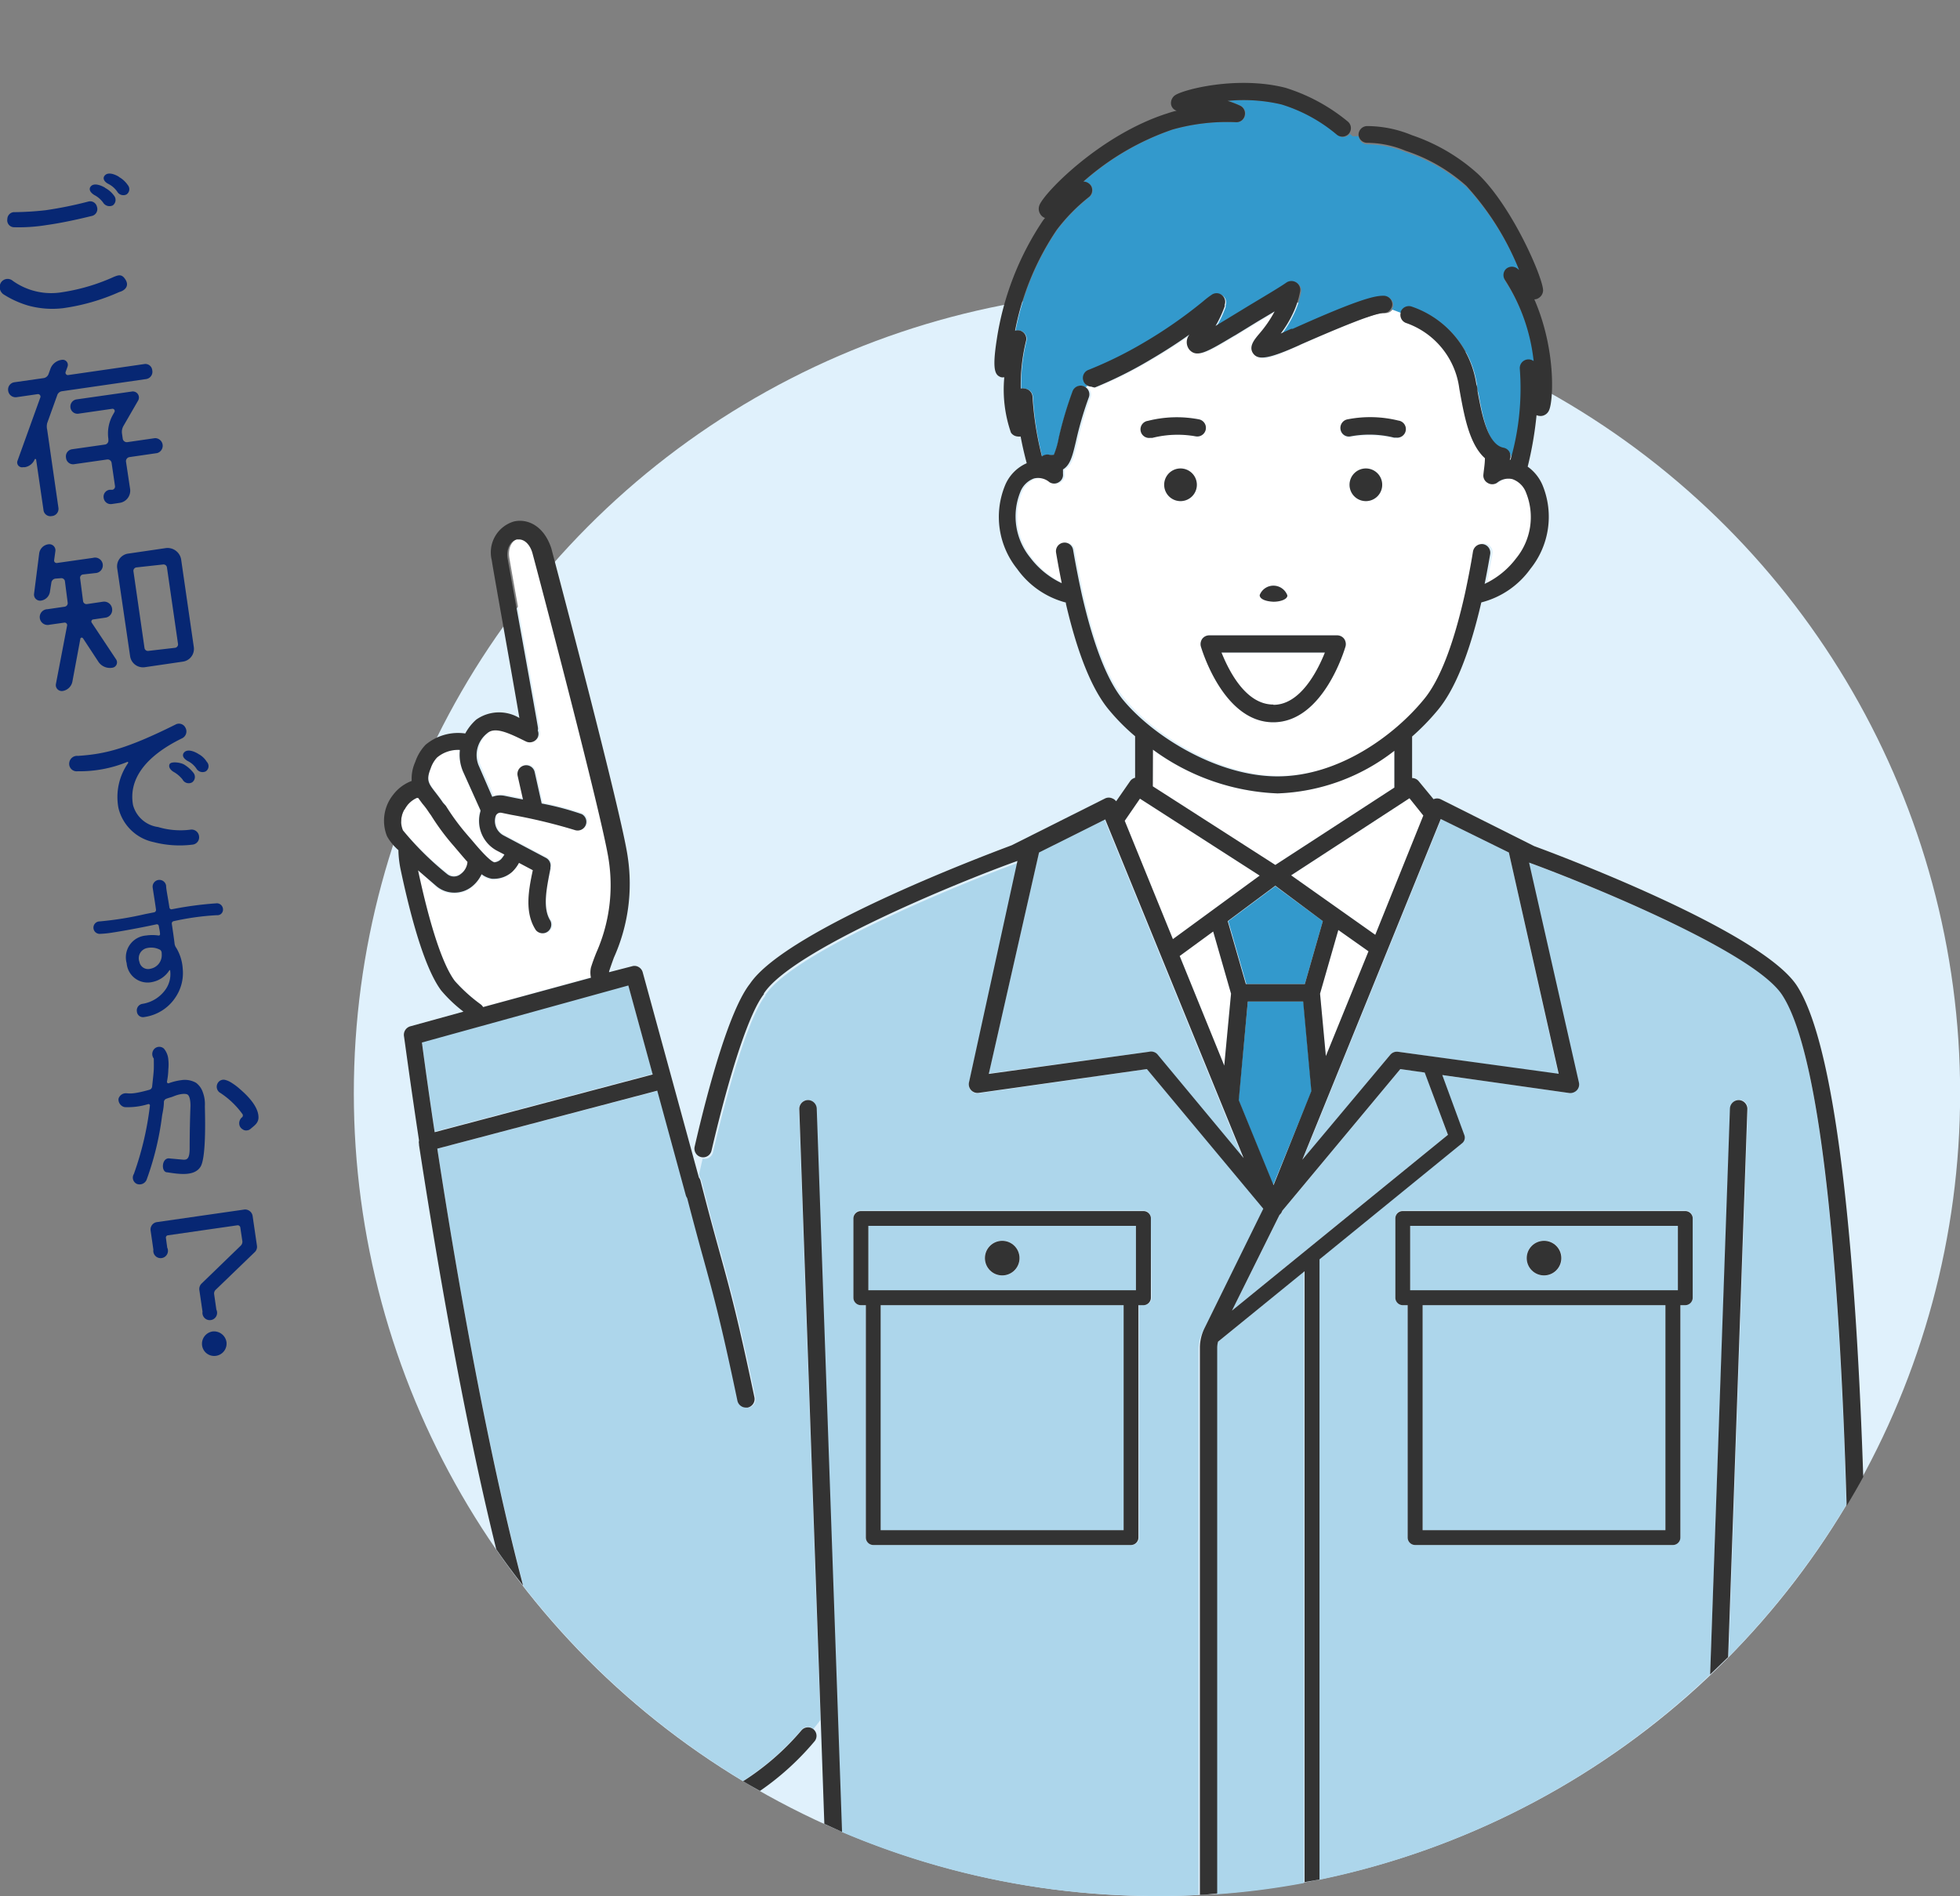 <svg xmlns="http://www.w3.org/2000/svg" width="141.59" height="137.01" viewBox="0 0 141.59 137.01"><rect x="0" y="0" width="141.59" height="137.01" fill="#808080" stroke="none"/><defs><style>.cls-1{fill:#e0f1fc;}.cls-2{fill:none;}.cls-3{fill:#fff;}.cls-4{fill:#39c;}.cls-5{fill:#add6eb;}.cls-6{fill:#333;}.cls-7{fill:#072773;}</style></defs><g id="レイヤー_2" data-name="レイヤー 2"><g id="コンテンツ"><circle class="cls-1" cx="83.58" cy="78.99" r="58.02"/><path class="cls-2" d="M35.88,112c-2.44-9.86-4.41-21.6-5.58-29.21,0,0,0,0,0-.08a.54.54,0,0,1,0-.25c-.64-4.22-1-7.1-1.09-7.56a.64.64,0,0,1,.46-.69l3.84-1.06a10.13,10.13,0,0,1-1.61-1.53c-1-1.34-2-4.3-2.94-8.79a7.75,7.75,0,0,1-.15-1.35,3.8,3.8,0,0,1-.82-1,3,3,0,0,1,.44-3,3,3,0,0,1,1.34-1A2.94,2.94,0,0,1,30,55.05a3.32,3.32,0,0,1,.76-1.25A3.65,3.65,0,0,1,33.61,53a3.67,3.67,0,0,1,.79-1,2.86,2.86,0,0,1,3.15-.08c-.47-2.57-1.91-10.54-2-11.42a2.33,2.33,0,0,1,1.61-2.78c1-.22,2.16.29,2.7,1.95C40,40.48,44.94,59,45.34,62a13,13,0,0,1-1,7.25c-.14.35-.25.67-.35,1v.06l1.64-.45a.58.58,0,0,1,.48.06.62.62,0,0,1,.29.38l4,14.62c.07-.34.16-.73.26-1.16h0a.63.63,0,0,1-.47-.75c1-4.35,2.53-9.92,4-11.78,2.7-4,17.86-9.65,18.9-10l6.76-3.39a.61.61,0,0,1,.51,0,.63.63,0,0,1,.28.21l1-1.44a.61.61,0,0,1,.37-.26v-3a15,15,0,0,1-1.87-1.86c-1.23-1.45-2.29-4.05-3.14-7.71h0l0-.08a6.26,6.26,0,0,1-3.55-2.43,6,6,0,0,1-.89-6,3,3,0,0,1,1.58-1.64c-.17-.64-.32-1.28-.44-1.93a.7.7,0,0,1-.21,0,.63.63,0,0,1-.49-.28,9.51,9.51,0,0,1-.48-4,.74.74,0,0,1-.23,0c-.41-.15-.67-.43-.32-2.69a21.09,21.09,0,0,1,3.35-8.67l.13-.16a.64.64,0,0,1-.34-.28.7.7,0,0,1-.07-.62c.31-.87,4.42-5.14,9.29-6.67A5.79,5.79,0,0,1,85,8a.58.58,0,0,1-.33-.55.7.7,0,0,1,.26-.54c.53-.42,4.49-1.46,8-.57a13.23,13.23,0,0,1,4.5,2.43.62.62,0,0,1,.1.88h0l.2.17a3.13,3.13,0,0,1,.43,0v0a.63.63,0,0,1,.63-.63h0a8.48,8.48,0,0,1,3.23.66,13.58,13.58,0,0,1,4.83,2.8c2.52,2.4,4.79,7.71,4.7,8.47a.67.67,0,0,1-.31.49.55.55,0,0,1-.32.1h0c1.57,3.58,1.38,7.28,1.07,8a.68.68,0,0,1-.51.42A.73.73,0,0,1,111,30a26,26,0,0,1-.72,3.75,3.16,3.16,0,0,1,1.09,1.38,6,6,0,0,1-.89,6A6.26,6.26,0,0,1,107,43.54c-.86,3.71-1.92,6.33-3.17,7.81A16.85,16.85,0,0,1,102,53.23v3a.62.62,0,0,1,.47.22l1.08,1.31s0,0,0,0a.61.61,0,0,1,.51,0l6.76,3.39c1,.38,16.27,6,18.91,10,3.12,4.75,4.35,21.47,4.81,35.52a58.05,58.05,0,0,0-20.9-77.34l1.66-16L86.73,0,71.14,15.17,38.81,28,21.59,52.19S24,59.58,26.67,67.7A58,58,0,0,0,35.88,112Z"/><path class="cls-2" d="M58.76,125h0a.62.62,0,0,1,.06.88,19.77,19.77,0,0,1-3.94,3.57q2.25,1.29,4.64,2.38l-.26-7.48C59.12,124.51,59,124.73,58.76,125Z"/><path class="cls-3" d="M92,50.93c2,0,3.2-2.45,3.73-3.76H88.24C88.77,48.48,90,50.93,92,50.93Z"/><path class="cls-3" d="M100,22.62c-.41,0-1.49.24-6,2.28l-.1.05c-2.07.93-2.84,1.27-3.3.62s0-1,.45-1.49a8.64,8.64,0,0,0,1.16-1.59l-1.21.72-1.63,1-.11.06c-1.93,1.16-2.66,1.6-3.2,1a.87.87,0,0,1,0-1.11c-.74.53-1.68,1.15-2.84,1.83a29.94,29.94,0,0,1-4,2,.69.69,0,0,1-.2,0,.63.63,0,0,1-.35-.11l-.15.1a.62.62,0,0,1,.27.74,25.16,25.16,0,0,0-.94,3.22c-.24,1.05-.39,1.68-.93,2l0,0,0,.32a.61.61,0,0,1-.3.6.62.62,0,0,1-.68,0,1.27,1.27,0,0,0-1.11-.27,1.67,1.67,0,0,0-1,1,4.71,4.71,0,0,0,.73,4.73,6.06,6.06,0,0,0,2.27,1.84c-.14-.7-.28-1.44-.41-2.21a.62.62,0,1,1,1.23-.2c.2,1.16.42,2.26.64,3.27.82,3.62,1.81,6.15,3,7.5,2.22,2.69,6.87,5.54,11.16,5.54,4.44,0,8.46-3,10.56-5.54,1.17-1.38,2.18-4,3-7.72.2-.93.4-1.93.57-3a.65.65,0,0,1,.73-.52.63.63,0,0,1,.51.73c-.13.74-.26,1.46-.4,2.14a6.06,6.06,0,0,0,2.27-1.84,4.71,4.71,0,0,0,.73-4.73,1.64,1.64,0,0,0-1-1,1.28,1.28,0,0,0-1.11.27.62.62,0,0,1-.68,0,.61.61,0,0,1-.3-.6c0-.4.08-.79.11-1.18-1.1-1-1.47-3-1.76-4.52l-.09-.51a5.8,5.8,0,0,0-3.87-4.75.62.62,0,0,1-.36-.75l-.71-.27A.62.62,0,0,1,100,22.62Zm-8,19.7h0A1.07,1.07,0,0,1,93,43c0,.28-.52.43-1,.45s-1-.17-1-.45A1.06,1.06,0,0,1,92,42.32ZM83.09,31.64a.62.62,0,0,1-.16-1.23,8.51,8.51,0,0,1,3.67-.11.62.62,0,1,1-.22,1.23,7.44,7.44,0,0,0-3.13.09Zm2.19,4.57A1.18,1.18,0,1,1,86.46,35,1.18,1.18,0,0,1,85.28,36.21ZM97.2,46.71c-.07.23-1.63,5.48-5.22,5.48s-5.16-5.25-5.23-5.48a.67.67,0,0,1,.1-.55.63.63,0,0,1,.5-.25H96.6a.63.63,0,0,1,.5.25A.67.67,0,0,1,97.2,46.71Zm1.47-10.5A1.18,1.18,0,1,1,99.85,35,1.18,1.18,0,0,1,98.67,36.21Zm2.8-5a.63.63,0,0,1-.61.46l-.16,0a7.44,7.44,0,0,0-3.13-.09.61.61,0,0,1-.73-.5.63.63,0,0,1,.51-.73,8.51,8.51,0,0,1,3.67.11A.63.63,0,0,1,101.47,31.18Z"/><path class="cls-3" d="M100.71,56.91V54.25a14.5,14.5,0,0,1-8.44,3.08,16.26,16.26,0,0,1-9-3.16v2.65l8.85,5.68Z"/><path class="cls-4" d="M96.61,9.74a11.4,11.4,0,0,0-4-2.19,11.9,11.9,0,0,0-3.9-.26,7,7,0,0,1,.89.34.62.62,0,0,1,.35.71.61.61,0,0,1-.62.49,14.51,14.51,0,0,0-4.6.53,18.93,18.93,0,0,0-6.44,3.77.66.66,0,0,1,.55.3.63.63,0,0,1-.14.81,13,13,0,0,0-2.34,2.39,19.55,19.55,0,0,0-3,7.28.61.61,0,0,1,.4,0,.62.62,0,0,1,.39.74,13.32,13.32,0,0,0-.38,3.44.59.59,0,0,1,.3,0,.63.63,0,0,1,.55.59A23,23,0,0,0,75.29,33a.62.62,0,0,1,.54-.12,1.19,1.19,0,0,0,.32,0,5.83,5.83,0,0,0,.35-1.22,27.18,27.18,0,0,1,1-3.37.63.63,0,0,1,.8-.37.6.6,0,0,1,.11.06l.15-.1a.56.56,0,0,1-.24-.32.62.62,0,0,1,.39-.79,28.72,28.72,0,0,0,3.82-1.87A33.52,33.52,0,0,0,87,21.81a6.57,6.57,0,0,1,.6-.46.62.62,0,0,1,.94.72,1,1,0,0,1,0,.12,8.49,8.49,0,0,1-.66,1.41l.71-.43.1-.06,1.64-1c1.4-.84,2.24-1.34,2.68-1.65a.64.64,0,0,1,.7,0,.63.63,0,0,1,.28.65,6.4,6.4,0,0,1-.58,1.71,7.8,7.8,0,0,1-.82,1.33l.76-.34.11,0c4.91-2.21,6-2.39,6.56-2.39a.63.63,0,0,1,.63.62.58.58,0,0,1-.1.32l.71.27a.13.13,0,0,1,0-.06.63.63,0,0,1,.81-.36,7,7,0,0,1,4.64,5.69q0,.24.09.51c.3,1.63.71,3.85,1.87,4.08a.62.62,0,0,1,.5.73.58.58,0,0,1-.05.14h.06a18.67,18.67,0,0,0,.67-6.57.63.63,0,0,1,1-.56,13.48,13.48,0,0,0-2.07-5.86.62.62,0,0,1,.09-.81.64.64,0,0,1,.82,0l.11.09a20,20,0,0,0-3.82-6.09A12.4,12.4,0,0,0,101.54,11l0,0a7.27,7.27,0,0,0-2.77-.57h0a.63.63,0,0,1-.62-.58,3.13,3.13,0,0,0-.43,0l-.2-.17A.63.63,0,0,1,96.61,9.74Z"/><polygon class="cls-3" points="93.28 63.25 99.35 67.55 102.86 58.93 101.82 57.68 93.28 63.25"/><polygon class="cls-3" points="88.44 76.97 88.93 71.8 87.64 67.28 85.22 69.06 88.44 76.97"/><polygon class="cls-3" points="98.86 68.74 96.68 67.2 95.36 71.8 95.78 76.31 98.86 68.74"/><polygon class="cls-3" points="84.73 67.86 91 63.27 82.34 57.71 81.25 59.31 84.73 67.86"/><polygon class="cls-4" points="94.75 78.84 94.16 72.37 90.14 72.37 89.47 79.48 91.97 85.64 94.75 78.84"/><polygon class="cls-4" points="88.73 66.56 90.04 71.11 94.26 71.11 95.56 66.56 92.13 64.03 88.73 66.56"/><rect class="cls-5" x="102.77" y="94.31" width="17.54" height="16.26"/><path class="cls-5" d="M30.48,75.29c.26,2,.57,4.16.92,6.48L47.15,77.6l-1.76-6.43Z"/><path class="cls-5" d="M110.41,62.32,114,78.21a.61.61,0,0,1-.15.56.66.66,0,0,1-.55.2l-9.17-1.3L105.73,82a.52.52,0,0,1-.16.6L95.27,91v44.84A57.89,57.89,0,0,0,123.54,121L125,80.1a.63.63,0,0,1,1.26,0l-1.39,39.63a58.91,58.91,0,0,0,8.51-11c-.41-14.28-1.56-32.2-4.66-36.92C126.66,68.78,114.84,63.94,110.41,62.32Zm11.87,31.45a.54.54,0,0,1-.54.54h-.35V111.1a.54.54,0,0,1-.54.54H102.23a.54.54,0,0,1-.54-.54V94.31h-.36a.54.54,0,0,1-.53-.54V88a.53.53,0,0,1,.53-.53h20.41a.54.54,0,0,1,.54.53Z"/><path class="cls-5" d="M87.94,97a1.74,1.74,0,0,0-.06.45v39.43a54.67,54.67,0,0,0,6.31-.81V91.86Z"/><rect class="cls-5" x="63.62" y="94.31" width="17.54" height="16.26"/><path class="cls-5" d="M101.87,93.23h19.34V88.58H101.87Zm9.67-3.58a1.26,1.26,0,1,1-1.25,1.26A1.25,1.25,0,0,1,111.54,89.65Z"/><path class="cls-5" d="M75.06,61.57l-3.63,16L83,76a.63.63,0,0,1,.57.22l6.22,7.47-10-24.47Z"/><path class="cls-5" d="M101.17,77.25,92.64,87.49a.66.66,0,0,1-.2.3h0L89,94.7,104.59,82l-1.66-4.51Z"/><path class="cls-5" d="M104.11,59.18l-10,24.62,6.35-7.62A.62.62,0,0,1,101,76l11.59,1.64L109,61.6Z"/><path class="cls-5" d="M87,96l4.31-8.67L82.85,77.25,70.7,79a.63.63,0,0,1-.7-.76l3.61-15.92h0c-4.41,1.61-16.29,6.48-18.32,9.58l0,.05c-1,1.27-2.4,5.39-3.78,11.3a.62.62,0,0,1-.75.47c-.1.43-.19.82-.26,1.16l.06.21a.58.58,0,0,1,.12.25c.6,2.34,1,3.9,1.41,5.27.75,2.72,1.29,4.69,2.48,10.36a.63.63,0,0,1-.49.74l-.13,0a.63.63,0,0,1-.61-.5c-1.18-5.64-1.72-7.59-2.46-10.28-.33-1.19-.69-2.52-1.17-4.36a.68.68,0,0,1-.1-.21l-2.06-7.55L31.59,83c1.53,10,3.75,22.3,6.23,31.62a58.27,58.27,0,0,0,15.85,14.07A18.68,18.68,0,0,0,57.89,125a.62.62,0,0,1,.87-.07c.19-.23.36-.45.51-.65L57.72,80.14a.64.64,0,0,1,.61-.65h0a.64.64,0,0,1,.63.61l1.83,52.27A57.91,57.91,0,0,0,83.58,137c1,0,2,0,3-.08V97.4A3.18,3.18,0,0,1,87,96Zm-3.81-2.24a.54.54,0,0,1-.54.54h-.36V111.1a.54.54,0,0,1-.54.54H63.09a.54.54,0,0,1-.54-.54V94.31h-.36a.54.54,0,0,1-.54-.54V88a.54.54,0,0,1,.54-.53H82.6a.54.54,0,0,1,.54.53Z"/><path class="cls-5" d="M62.73,93.23H82.06V88.58H62.73Zm9.67-3.58a1.26,1.26,0,1,1-1.26,1.26A1.25,1.25,0,0,1,72.4,89.65Z"/><path class="cls-3" d="M32.32,63.08a.77.77,0,0,0,1,0,1.19,1.19,0,0,0,.48-.87c-.21-.23-.42-.48-.64-.74l-.34-.4a17,17,0,0,1-1.65-2.22L31,58.68a5.43,5.43,0,0,0-.47-.63l-.31-.42h-.1a1.86,1.86,0,0,0-.89.85A1.7,1.7,0,0,0,29.11,60,22,22,0,0,0,32.32,63.08Z"/><path class="cls-3" d="M31.51,57.27c.16.21.34.44.52.71l.15.21a16.42,16.42,0,0,0,1.53,2.08l.38.44c.31.37,1.25,1.49,1.6,1.56a.8.8,0,0,0,.49-.24,1.91,1.91,0,0,0,.23-.32l-.54-.28a2.44,2.44,0,0,1-1.19-2.85l0-.07-1.26-2.8a3.09,3.09,0,0,1-.23-1.52,2.35,2.35,0,0,0-1.62.53,2.17,2.17,0,0,0-.46.79C30.8,56.36,31,56.59,31.51,57.27Z"/><path class="cls-3" d="M34.72,72.56a.7.7,0,0,1,.18.2h0l7.89-2.18a1.75,1.75,0,0,1,0-.74c.11-.35.24-.71.4-1.1a12,12,0,0,0,.89-6.62C43.71,59.26,38.67,40.2,38.61,40c-.21-.68-.62-1.09-1-1.09h-.15c-.42.1-.78.6-.67,1.37.16,1,2.16,12.06,2.18,12.17a.6.6,0,0,1,0,.27.62.62,0,0,1,0,.48.64.64,0,0,1-.83.32l-.45-.22c-1-.48-1.87-.84-2.38-.38a2,2,0,0,0-.63,2.28l1,2.31a1.59,1.59,0,0,1,.92-.07l.73.15.57.11L37.47,56a.63.63,0,0,1,1.23-.27L39.21,58a20.16,20.16,0,0,1,2.9.77.63.63,0,0,1-.47,1.16A39.4,39.4,0,0,0,37,58.83l-.73-.15a.37.37,0,0,0-.42.26,1.18,1.18,0,0,0,.58,1.38l3.06,1.62a.63.63,0,0,1,.32.69l0,.09c-.31,1.4-.63,2.85,0,3.76a.62.62,0,0,1-.18.86.61.61,0,0,1-.87-.18c-.81-1.24-.55-2.8-.22-4.33l-1-.53A2.56,2.56,0,0,1,37,63a2,2,0,0,1-1.34.57h-.13a1.73,1.73,0,0,1-.76-.33,2.49,2.49,0,0,1-.75.93,2,2,0,0,1-1.21.4,2,2,0,0,1-1.34-.5L30.2,62.86c.87,4.09,1.79,6.87,2.66,8A11.66,11.66,0,0,0,34.72,72.56Z"/><path class="cls-6" d="M96.6,45.91H87.35a.63.63,0,0,0-.5.25.67.67,0,0,0-.1.55c.07.23,1.63,5.48,5.23,5.48s5.15-5.25,5.22-5.48a.67.67,0,0,0-.1-.55A.63.63,0,0,0,96.6,45.91Zm-4.62,5c-2,0-3.21-2.45-3.74-3.76h7.47C95.18,48.48,93.93,50.93,92,50.93Z"/><path class="cls-6" d="M86.38,31.53a.62.62,0,1,0,.22-1.23,8.51,8.51,0,0,0-3.67.11.62.62,0,0,0,.16,1.23l.16,0A7.44,7.44,0,0,1,86.38,31.53Z"/><path class="cls-6" d="M97.35,30.3a.63.63,0,0,0-.51.73.61.61,0,0,0,.73.5,7.44,7.44,0,0,1,3.13.09l.16,0a.62.62,0,0,0,.16-1.23A8.51,8.51,0,0,0,97.35,30.3Z"/><path class="cls-6" d="M85.28,33.85A1.18,1.18,0,1,0,86.46,35,1.18,1.18,0,0,0,85.28,33.85Z"/><path class="cls-6" d="M98.67,33.85A1.18,1.18,0,1,0,99.85,35,1.18,1.18,0,0,0,98.67,33.85Z"/><path class="cls-6" d="M92,43.48c.49,0,1-.17,1-.45a1.07,1.07,0,0,0-1-.71h0A1.06,1.06,0,0,0,91,43C91,43.31,91.49,43.46,92,43.48Z"/><path class="cls-6" d="M79.09,28a29.94,29.94,0,0,0,4-2c1.16-.68,2.1-1.3,2.84-1.83a.87.87,0,0,0,0,1.11c.54.59,1.27.15,3.2-1l.11-.06,1.63-1,1.21-.72A8.64,8.64,0,0,1,91,24.08c-.41.48-.83,1-.45,1.49s1.23.31,3.3-.62l.1-.05c4.56-2,5.64-2.28,6-2.28a.62.62,0,0,0,.53-.31.58.58,0,0,0,.1-.32.63.63,0,0,0-.63-.62c-.6,0-1.65.18-6.56,2.39l-.11,0-.76.34a7.8,7.8,0,0,0,.82-1.33,6.4,6.4,0,0,0,.58-1.71.63.63,0,0,0-.28-.65.64.64,0,0,0-.7,0c-.44.31-1.28.81-2.68,1.65l-1.64,1-.1.06-.71.43a8.49,8.49,0,0,0,.66-1.41,1,1,0,0,0,0-.12.62.62,0,0,0-.94-.72,6.57,6.57,0,0,0-.6.46,33.52,33.52,0,0,1-4.46,3.09,28.72,28.72,0,0,1-3.82,1.87.62.62,0,0,0-.39.79.56.56,0,0,0,.24.32.63.63,0,0,0,.35.11A.69.69,0,0,0,79.09,28Z"/><path class="cls-6" d="M125.62,79.49a.64.64,0,0,0-.65.61L123.54,121l1.3-1.26,1.39-39.63A.64.64,0,0,0,125.62,79.49Z"/><path class="cls-6" d="M110.83,61.14l-6.76-3.39a.61.61,0,0,0-.51,0s0,0,0,0l-1.08-1.31a.62.62,0,0,0-.47-.22v-3a16.85,16.85,0,0,0,1.83-1.88c1.25-1.48,2.31-4.1,3.17-7.81a6.26,6.26,0,0,0,3.55-2.43,6,6,0,0,0,.89-6,3.16,3.16,0,0,0-1.09-1.38A26,26,0,0,0,111,30a.73.73,0,0,0,.4.05.68.68,0,0,0,.51-.42c.31-.7.5-4.4-1.07-8h0a.55.55,0,0,0,.32-.1.67.67,0,0,0,.31-.49c.09-.76-2.18-6.07-4.7-8.47A13.58,13.58,0,0,0,102,9.77a8.48,8.48,0,0,0-3.23-.66h0a.63.63,0,0,0-.63.63v0a.63.63,0,0,0,.62.58h0a7.27,7.27,0,0,1,2.77.57l0,0a12.4,12.4,0,0,1,4.39,2.53,20,20,0,0,1,3.82,6.09l-.11-.09a.64.64,0,0,0-.82,0,.62.62,0,0,0-.09.81,13.48,13.48,0,0,1,2.07,5.86.63.63,0,0,0-1,.56,18.67,18.67,0,0,1-.67,6.57h-.06a.58.58,0,0,0,.05-.14.62.62,0,0,0-.5-.73c-1.16-.23-1.57-2.45-1.87-4.08q0-.27-.09-.51A7,7,0,0,0,102,22.16a.63.63,0,0,0-.81.36.13.13,0,0,0,0,.06.62.62,0,0,0,.36.75,5.8,5.8,0,0,1,3.87,4.75l.09.51c.29,1.55.66,3.54,1.76,4.52,0,.39-.07.78-.11,1.18a.61.61,0,0,0,.3.6.62.62,0,0,0,.68,0,1.28,1.28,0,0,1,1.11-.27,1.64,1.64,0,0,1,1,1,4.71,4.71,0,0,1-.73,4.73,6.06,6.06,0,0,1-2.27,1.84c.14-.68.27-1.4.4-2.14a.63.63,0,0,0-.51-.73.65.65,0,0,0-.73.52c-.17,1.06-.37,2.06-.57,3-.83,3.74-1.84,6.34-3,7.72-2.1,2.56-6.12,5.54-10.56,5.54-4.29,0-8.94-2.85-11.16-5.54C80,49.19,79,46.66,78.16,43c-.22-1-.44-2.11-.64-3.27a.62.62,0,1,0-1.23.2c.13.77.27,1.51.41,2.21a6.06,6.06,0,0,1-2.27-1.84,4.71,4.71,0,0,1-.73-4.73,1.67,1.67,0,0,1,1-1,1.27,1.27,0,0,1,1.11.27.62.62,0,0,0,.68,0,.61.61,0,0,0,.3-.6l0-.32,0,0c.54-.33.69-1,.93-2a25.16,25.16,0,0,1,.94-3.22.62.62,0,0,0-.27-.74.6.6,0,0,0-.11-.06.63.63,0,0,0-.8.37,27.18,27.18,0,0,0-1,3.37,5.83,5.83,0,0,1-.35,1.22,1.19,1.19,0,0,1-.32,0,.62.62,0,0,0-.54.12,23,23,0,0,1-.68-4.31.63.63,0,0,0-.55-.59.59.59,0,0,0-.3,0,13.32,13.32,0,0,1,.38-3.44.62.62,0,0,0-.39-.74.61.61,0,0,0-.4,0,19.55,19.55,0,0,1,3-7.28,13,13,0,0,1,2.34-2.39.63.63,0,0,0,.14-.81.66.66,0,0,0-.55-.3A18.93,18.93,0,0,1,84.7,9.36a14.51,14.51,0,0,1,4.6-.53.61.61,0,0,0,.62-.49.62.62,0,0,0-.35-.71,7,7,0,0,0-.89-.34,11.9,11.9,0,0,1,3.9.26,11.4,11.4,0,0,1,4,2.19.63.63,0,0,0,.87-.09h0a.62.62,0,0,0-.1-.88,13.23,13.23,0,0,0-4.5-2.43c-3.52-.89-7.48.15-8,.57a.7.7,0,0,0-.26.54A.58.58,0,0,0,85,8a5.79,5.79,0,0,0-.63.18c-4.87,1.53-9,5.8-9.29,6.67a.7.7,0,0,0,.07.62.64.64,0,0,0,.34.28l-.13.16A21.09,21.09,0,0,0,72,24.57c-.35,2.26-.09,2.54.32,2.69a.74.74,0,0,0,.23,0,9.51,9.51,0,0,0,.48,4,.63.63,0,0,0,.49.28.7.7,0,0,0,.21,0c.12.65.27,1.29.44,1.93a3,3,0,0,0-1.58,1.64,6,6,0,0,0,.89,6A6.26,6.26,0,0,0,77,43.54l0,.08h0c.85,3.66,1.91,6.26,3.14,7.71A15,15,0,0,0,82,53.2v3a.61.61,0,0,0-.37.26l-1,1.44a.63.63,0,0,0-.28-.21.61.61,0,0,0-.51,0l-6.76,3.39c-1,.38-16.2,6-18.9,10-1.47,1.86-3,7.43-4,11.78a.63.63,0,0,0,.47.75h0a.62.62,0,0,0,.75-.47c1.38-5.91,2.76-10,3.78-11.3l0-.05c2-3.1,13.91-8,18.32-9.58h0L70,78.21a.63.63,0,0,0,.7.76l12.15-1.72,8.41,10.09L87,96a3.18,3.18,0,0,0-.32,1.39v39.53c.42,0,.83-.07,1.25-.1V97.4a1.74,1.74,0,0,1,.06-.45l6.25-5.09V136l1.08-.19V91l10.3-8.39a.52.52,0,0,0,.16-.6l-1.59-4.33,9.17,1.3a.66.66,0,0,0,.55-.2.61.61,0,0,0,.15-.56l-3.6-15.89c4.43,1.62,16.25,6.46,18.28,9.56,3.1,4.72,4.25,22.64,4.66,36.92.41-.69.82-1.38,1.2-2.09-.46-14-1.69-30.77-4.81-35.52C127.1,67.16,111.87,61.52,110.83,61.14ZM96.68,67.2l2.18,1.54-3.08,7.57-.42-4.51Zm-1.12-.64-1.3,4.55H90l-1.31-4.55L92.13,64ZM88.93,71.8,88.44,77l-3.22-7.92,2.42-1.77Zm1.21.57h4l.59,6.47L92,85.64l-2.51-6.15Zm9.21-4.82-6.08-4.3,8.55-5.57,1,1.25Zm-17-9.84L91,63.27l-6.27,4.59-3.48-8.55Zm.94-3.54a16.26,16.26,0,0,0,9,3.16,14.5,14.5,0,0,0,8.44-3.08v2.66L92.13,62.5l-8.85-5.68Zm.31,22A.63.63,0,0,0,83,76L71.43,77.6l3.63-16,4.78-2.39,10,24.47Zm21,5.83L89,94.7l3.43-6.91h0a.66.66,0,0,0,.2-.3l8.53-10.24,1.76.25Zm8-4.41L101,76a.62.62,0,0,0-.57.22L94.08,83.8l10-24.62L109,61.6Z"/><path class="cls-6" d="M58.35,79.49h0a.64.64,0,0,0-.61.65l1.55,44.17.26,7.48,1.28.58L59,80.1A.64.64,0,0,0,58.35,79.49Z"/><path class="cls-6" d="M58.83,125.84a.62.62,0,0,0-.06-.88h0a.62.62,0,0,0-.87.07,18.68,18.68,0,0,1-4.22,3.68c.4.24.81.47,1.22.7A19.77,19.77,0,0,0,58.83,125.84Z"/><path class="cls-6" d="M47.48,78.81l2.06,7.55a.68.68,0,0,0,.1.21c.48,1.84.84,3.17,1.17,4.36.74,2.69,1.28,4.64,2.46,10.28a.63.63,0,0,0,.61.5l.13,0a.63.63,0,0,0,.49-.74c-1.19-5.67-1.73-7.64-2.48-10.36-.38-1.37-.81-2.93-1.41-5.27a.58.58,0,0,0-.12-.25l-.06-.21-4-14.62a.62.62,0,0,0-.29-.38.58.58,0,0,0-.48-.06L44,70.25v-.06c.1-.3.21-.62.35-1a13,13,0,0,0,1-7.25c-.4-3-5.31-21.49-5.52-22.31-.54-1.66-1.74-2.17-2.7-1.95a2.33,2.33,0,0,0-1.61,2.78c.13.88,1.57,8.85,2,11.42A2.86,2.86,0,0,0,34.4,52a3.67,3.67,0,0,0-.79,1,3.65,3.65,0,0,0-2.87.82A3.32,3.32,0,0,0,30,55.05a2.94,2.94,0,0,0-.26,1.38,3,3,0,0,0-1.34,1,3,3,0,0,0-.44,3,3.8,3.8,0,0,0,.82,1,7.75,7.75,0,0,0,.15,1.35c.95,4.49,1.94,7.45,2.94,8.79a10.13,10.13,0,0,0,1.61,1.53l-3.84,1.06a.64.64,0,0,0-.46.69c.07.46.45,3.34,1.09,7.56a.54.54,0,0,0,0,.25s0,0,0,.08c1.17,7.61,3.14,19.35,5.58,29.21.62.9,1.27,1.77,1.94,2.63C35.34,105.32,33.12,93,31.59,83Zm-16.08,3c-.35-2.32-.66-4.51-.92-6.48l14.91-4.12,1.76,6.43Zm-2.18-23.3a1.86,1.86,0,0,1,.89-.85h.1l.31.42a5.43,5.43,0,0,1,.47.63l.15.21a17,17,0,0,0,1.65,2.22l.34.4c.22.26.43.51.64.74a1.19,1.19,0,0,1-.48.87.77.77,0,0,1-1,0A22,22,0,0,1,29.11,60,1.7,1.7,0,0,1,29.22,58.47Zm4-4.28a3.09,3.09,0,0,0,.23,1.52l1.26,2.8,0,.07a2.44,2.44,0,0,0,1.19,2.85l.54.28a1.91,1.91,0,0,1-.23.32.8.8,0,0,1-.49.24c-.35-.07-1.29-1.19-1.6-1.56l-.38-.44a16.42,16.42,0,0,1-1.53-2.08L32,58c-.18-.27-.36-.5-.52-.71-.53-.68-.71-.91-.37-1.76a2.17,2.17,0,0,1,.46-.79A2.35,2.35,0,0,1,33.22,54.19ZM31.49,64a2,2,0,0,0,1.34.5,2,2,0,0,0,1.21-.4,2.49,2.49,0,0,0,.75-.93,1.73,1.73,0,0,0,.76.33h.13A2,2,0,0,0,37,63a2.56,2.56,0,0,0,.49-.65l1,.53c-.33,1.53-.59,3.09.22,4.33a.63.63,0,0,0,1.05-.68c-.59-.91-.27-2.36,0-3.76l0-.09a.63.63,0,0,0-.32-.69l-3.06-1.62a1.18,1.18,0,0,1-.58-1.38.37.37,0,0,1,.42-.26l.73.15a39.4,39.4,0,0,1,4.61,1.11.63.63,0,0,0,.47-1.16,20.16,20.16,0,0,0-2.9-.77l-.51-2.29a.63.63,0,0,0-1.23.27l.39,1.73-.57-.11-.73-.15a1.59,1.59,0,0,0-.92.07l-1-2.31a2,2,0,0,1,.63-2.28c.51-.46,1.38-.1,2.38.38l.45.22a.64.64,0,0,0,.83-.32.62.62,0,0,0,0-.48.6.6,0,0,0,0-.27c0-.11-2-11.16-2.18-12.17-.11-.77.25-1.27.67-1.37h.15c.43,0,.84.41,1,1.09.06.19,5.1,19.25,5.49,22.12a12,12,0,0,1-.89,6.62c-.16.39-.29.75-.4,1.1a1.75,1.75,0,0,0,0,.74L34.9,72.77h0a.7.7,0,0,0-.18-.2,11.66,11.66,0,0,1-1.86-1.68c-.87-1.15-1.79-3.93-2.66-8Z"/><path class="cls-6" d="M82.6,87.51H62.19a.54.54,0,0,0-.54.53v5.73a.54.54,0,0,0,.54.54h.36V111.1a.54.54,0,0,0,.54.54H81.7a.54.54,0,0,0,.54-.54V94.31h.36a.54.54,0,0,0,.54-.54V88A.54.54,0,0,0,82.6,87.51Zm-1.43,23.06H63.62V94.31H81.17Zm.89-17.34H62.73V88.58H82.06Z"/><circle class="cls-6" cx="72.4" cy="90.91" r="1.25"/><path class="cls-6" d="M121.74,87.51H101.33a.53.53,0,0,0-.53.53v5.73a.54.54,0,0,0,.53.54h.36V111.1a.54.54,0,0,0,.54.54h18.62a.54.54,0,0,0,.54-.54V94.31h.35a.54.54,0,0,0,.54-.54V88A.54.54,0,0,0,121.74,87.51Zm-1.43,23.06H102.77V94.31h17.54Zm.9-17.34H101.87V88.58h19.34Z"/><circle class="cls-6" cx="111.54" cy="90.91" r="1.25"/><path class="cls-7" d="M.92,20.29a4.78,4.78,0,0,0,3.6.82A14.19,14.19,0,0,0,8.24,20c.31-.12.57-.23.84.23S9,21,8.62,21.1a15,15,0,0,1-4.07,1.17A6.56,6.56,0,0,1,2,22.07a6.94,6.94,0,0,1-1.76-.81.64.64,0,0,1-.19-.81A.57.57,0,0,1,.92,20.29ZM7,14.93a.51.51,0,0,1-.39.68c-1.06.26-2.22.51-3.23.65A12.54,12.54,0,0,1,1,16.42a.5.5,0,0,1-.47-.59.51.51,0,0,1,.45-.5,21.94,21.94,0,0,0,2.32-.14,28.63,28.63,0,0,0,3.06-.62A.5.5,0,0,1,7,14.93Zm.58-1.36a1.89,1.89,0,0,1,.66.57.49.49,0,0,1-.09.7.54.54,0,0,1-.7-.2,1.83,1.83,0,0,0-.64-.55c-.21-.13-.4-.33-.3-.55C6.73,13.14,7.34,13.41,7.6,13.57Zm1-.79a1.89,1.89,0,0,1,.65.59.46.46,0,0,1-.09.68.51.51,0,0,1-.67-.2,1.74,1.74,0,0,0-.64-.56c-.22-.11-.42-.32-.31-.54C7.75,12.35,8.35,12.62,8.6,12.78Z"/><path class="cls-7" d="M4.74,26.88a.17.17,0,0,0,.19.22l5.47-.79a.5.5,0,0,1,.6.45.53.53,0,0,1-.44.63l-6.08.88a.42.42,0,0,0-.35.3l-.72,2a1,1,0,0,0,0,.49l.81,5.63a.52.52,0,0,1-.48.6.5.5,0,0,1-.6-.45l-.53-3.63c0-.06-.11-.06-.11,0a.94.94,0,0,1-.71.55H1.66a.35.35,0,0,1-.39-.48l1.65-4.58a.18.18,0,0,0-.2-.22l-1.52.22a.54.54,0,0,1-.61-.47.53.53,0,0,1,.46-.61l2.11-.3a.46.46,0,0,0,.35-.3l.14-.39A1,1,0,0,1,4.48,26a.37.37,0,0,1,.4.49ZM8.9,30.81a.89.89,0,0,0-.09.5l.06.41a.3.3,0,0,0,.32.23l2-.29a.55.55,0,0,1,.16,1.08l-2,.29a.3.3,0,0,0-.25.31l.3,2a.89.89,0,0,1-.78,1l-.54.08a.51.51,0,0,1-.59-.44.5.5,0,0,1,.44-.59l.19,0a.24.24,0,0,0,.19-.25l-.25-1.71a.29.29,0,0,0-.31-.23l-2.38.34a.51.51,0,0,1-.6-.46.52.52,0,0,1,.45-.62l2.38-.34a.29.29,0,0,0,.23-.31v-.09A2.74,2.74,0,0,1,8.14,30l.13-.23a.16.16,0,0,0-.17-.23l-2.42.35a.51.51,0,0,1-.59-.44.52.52,0,0,1,.44-.59l4-.57a.44.44,0,0,1,.45.65Z"/><path class="cls-7" d="M8.1,44a.56.56,0,0,1-.48.63l-.89.13a.15.15,0,0,0-.1.24l1.76,2.65a.39.39,0,0,1-.28.6,1,1,0,0,1-1-.43L6,46.13a.11.11,0,0,0-.19,0l-.58,3.12a.85.85,0,0,1-.71.68.43.43,0,0,1-.48-.51l.81-4.23a.18.18,0,0,0-.2-.2l-1.06.15a.57.57,0,1,1-.16-1.12l1.24-.18a.26.26,0,0,0,.22-.29L4.69,42a.26.26,0,0,0-.29-.22L4,41.81a.34.34,0,0,0-.29.29l-.1.64a.76.76,0,0,1-.65.66.44.44,0,0,1-.5-.49L2.83,40a.77.77,0,0,1,.66-.67.44.44,0,0,1,.51.5l-.09.65a.18.18,0,0,0,.21.2l2.6-.37a.56.56,0,1,1,.16,1.1L6,41.51a.24.24,0,0,0-.21.29L6,43.43a.25.25,0,0,0,.28.22l1.15-.17A.58.58,0,0,1,8.1,44Zm.37-2.92A.93.93,0,0,1,9.28,40l2.73-.4a1,1,0,0,1,1.07.79L14,46.75a.93.93,0,0,1-.8,1.06l-2.73.4a.94.94,0,0,1-1.07-.79Zm4.17,5.73a.25.25,0,0,0,.22-.28L12.06,41a.25.25,0,0,0-.29-.21L9.86,41a.25.25,0,0,0-.22.28l.8,5.55a.25.25,0,0,0,.3.2Z"/><path class="cls-7" d="M12.67,52.36a.52.52,0,0,1,.73.23.55.55,0,0,1-.23.75c-2.71,1.32-3.89,3-3.56,4.83a2.17,2.17,0,0,0,1.81,1.59,5.65,5.65,0,0,0,2.34.19.54.54,0,0,1,.62.48.53.53,0,0,1-.46.6,7.48,7.48,0,0,1-2.82-.18A3.31,3.31,0,0,1,8.56,58.4v0a4.28,4.28,0,0,1,.7-3.27s0-.1-.05-.08a9.08,9.08,0,0,1-3.6.68A.54.54,0,0,1,5,55.14a.57.57,0,0,1,.63-.52C7.57,54.49,9.11,54.13,12.67,52.36Zm.64,2.89a2.53,2.53,0,0,1,.67.6.48.48,0,0,1-.1.68.5.5,0,0,1-.69-.2,2.18,2.18,0,0,0-.64-.55c-.21-.12-.4-.34-.3-.56S13.05,55.09,13.31,55.25Zm1-.78a1.56,1.56,0,0,1,.63.58.45.45,0,0,1-.08.69.52.52,0,0,1-.67-.2,1.6,1.6,0,0,0-.63-.55c-.22-.13-.42-.32-.31-.55C13.48,54.05,14.06,54.31,14.32,54.47Z"/><path class="cls-7" d="M12.29,70.12s0-.05-.06,0a1.89,1.89,0,0,1-1.19.83,1.52,1.52,0,0,1-1.89-1.35,1.58,1.58,0,0,1,1.4-2,3.08,3.08,0,0,1,.91,0,.09.09,0,0,0,.1-.1c0-.18-.06-.4-.09-.6a.14.14,0,0,0-.16-.11l-.62.13c-1.14.23-2,.38-2.65.48a7.07,7.07,0,0,1-.84.08.45.45,0,1,1,0-.9,23.82,23.82,0,0,0,3.29-.53l.66-.13a.18.18,0,0,0,.12-.19c-.08-.58-.17-1.12-.24-1.59A.47.47,0,1,1,12,64c0,.24.13.86.24,1.58a.15.15,0,0,0,.19.12,25.45,25.45,0,0,1,3.25-.43.45.45,0,0,1,.43.46.4.4,0,0,1-.44.4,19,19,0,0,0-3.11.43.17.17,0,0,0-.15.18c.08.55.16,1.08.2,1.44a.66.66,0,0,0,.13.32A3.33,3.33,0,0,1,13.2,70,3.13,3.13,0,0,1,12.72,72a3.22,3.22,0,0,1-2.3,1.49.44.44,0,0,1-.53-.39.48.48,0,0,1,.38-.56,2.52,2.52,0,0,0,1.66-1A1.92,1.92,0,0,0,12.29,70.12ZM10.87,70a1,1,0,0,0,.81-1.09.32.32,0,0,0-.1-.27,1.36,1.36,0,0,0-.93-.14.75.75,0,0,0-.58,1A.64.64,0,0,0,10.87,70Z"/><path class="cls-7" d="M14.16,78.24a1.41,1.41,0,0,1,.49.68,2.45,2.45,0,0,1,.15,1c0,.36.13,3.66-.31,4.38s-1.56.54-2.41.41c-.47,0-.41-1.11.19-1l1,.09c.24,0,.42-.07.43-.76,0-.22,0-1.53.06-3.13,0-.45-.08-.72-.2-.81s-.5-.09-1,.11c-.18.08-.36.11-.53.18a.27.27,0,0,0-.19.22c0,.4-.09.77-.13,1a21.14,21.14,0,0,1-1.12,4.64.55.55,0,0,1-.72.29.5.5,0,0,1-.2-.71,22.29,22.29,0,0,0,1.16-4.94.1.1,0,0,0-.12-.11A5,5,0,0,1,9,80a.57.57,0,0,1-.44-.6A.55.55,0,0,1,9.14,79c.18,0,.41.1,1.67-.26a.27.27,0,0,0,.18-.23c.06-.57.11-1,.12-1.25s0-.69,0-.77a.54.54,0,0,1,.06-.72.5.5,0,0,1,.67,0,1.39,1.39,0,0,1,.32.8,3.27,3.27,0,0,1,0,.7s0,.41-.1.89c0,.08.06.14.14.11l0,0a4.08,4.08,0,0,1,.9-.22A1.64,1.64,0,0,1,14.16,78.24Zm3.19.47c.4.35,1.39,1.24,1.32,2.12-.05.35-.29.5-.57.74a.44.44,0,0,1-.25.11.41.41,0,0,1-.31-.07.5.5,0,0,1-.24-.3.57.57,0,0,1,.15-.55.18.18,0,0,0,.07-.25,6.06,6.06,0,0,0-1.67-1.58.52.52,0,0,1-.1-.7.48.48,0,0,1,.54-.19,1.43,1.43,0,0,1,.34.14A4.42,4.42,0,0,1,17.35,78.71Z"/><path class="cls-7" d="M17.65,87.4a.55.55,0,0,1,.6.47L18.56,90a.53.53,0,0,1-.14.46l-2.83,2.73a.37.37,0,0,0-.12.33l.16,1.11a.53.53,0,1,1-1,.15l-.23-1.57a.55.55,0,0,1,.16-.46l2.82-2.73a.4.4,0,0,0,.13-.32l-.15-1a.19.19,0,0,0-.22-.16l-5,.72a.17.17,0,0,0-.15.22l.09.67a.53.53,0,1,1-1,.15l-.2-1.38a.54.54,0,0,1,.44-.61Zm-2.29,8.81a.91.91,0,0,1,1,.76.89.89,0,0,1-.76,1,.88.88,0,0,1-1-.74A.9.9,0,0,1,15.36,96.21Z"/></g></g></svg>